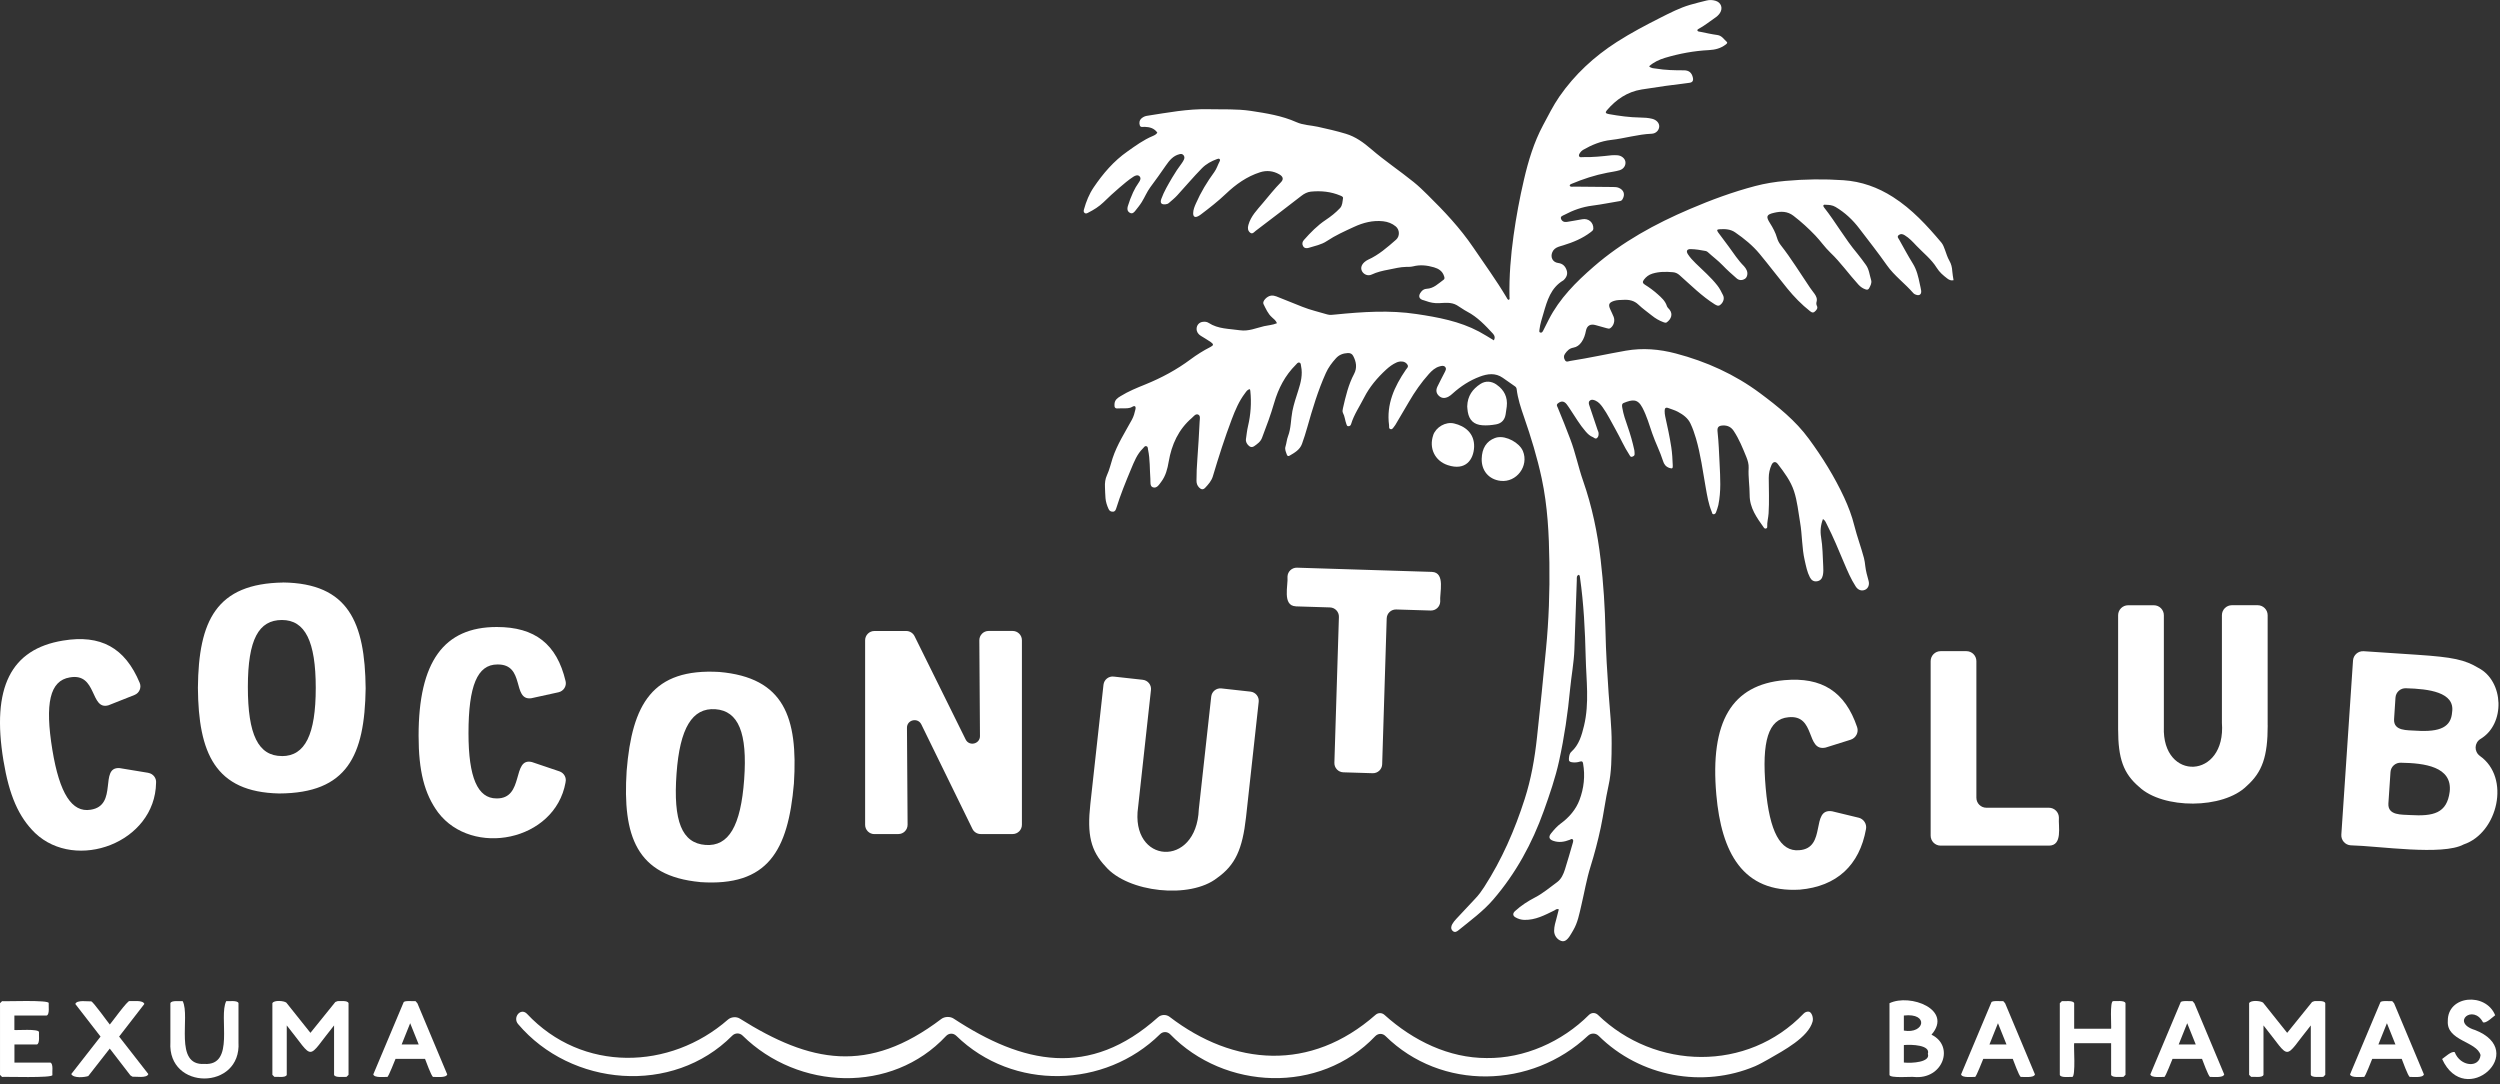 <svg xmlns="http://www.w3.org/2000/svg" fill="none" viewBox="0 0 475 206" height="206" width="475">
<rect x="0" y="0" width="475" height="206" fill="#333333" stroke="none"/>
<path fill="white" d="M346.813 38.91C347.483 38.91 348.143 38.96 348.753 39.32C350.553 40.39 352.053 41.8 353.303 43.46C355.053 45.76 356.843 48.02 358.503 50.39C359.913 52.4 361.953 53.86 363.553 55.72C363.663 55.85 363.853 55.93 364.013 55.99C364.673 56.25 365.103 55.94 365.023 55.24C364.973 54.81 364.843 54.39 364.763 53.96C364.483 52.6 364.183 51.26 363.423 50.05C362.513 48.59 361.703 47.06 360.853 45.55C360.703 45.28 360.373 44.98 360.753 44.67C361.113 44.38 361.473 44.44 361.883 44.69C362.763 45.22 363.443 45.97 364.123 46.69C365.433 48.07 366.973 49.25 367.983 50.89C368.503 51.73 369.213 52.33 369.973 52.91C370.323 53.18 370.703 53.36 371.173 53.24C371.083 52.64 370.973 52.09 370.933 51.53C370.893 50.82 370.743 50.16 370.383 49.54C370.003 48.89 369.803 48.17 369.543 47.47C369.363 46.99 369.193 46.49 368.863 46.09C366.133 42.85 363.283 39.74 359.663 37.43C356.783 35.59 353.663 34.47 350.243 34.24C346.583 33.99 342.923 34.04 339.263 34.37C337.303 34.54 335.373 34.85 333.473 35.35C329.223 36.47 325.123 37.98 321.083 39.71C314.473 42.53 308.233 45.94 302.783 50.68C299.433 53.59 296.323 56.7 294.273 60.7C293.913 61.41 293.553 62.13 293.193 62.84C293.083 63.05 292.933 63.28 292.663 63.19C292.363 63.09 292.483 62.81 292.503 62.59C292.623 61.53 292.973 60.53 293.263 59.52C293.963 57.1 294.653 54.68 297.033 53.27C297.053 53.26 297.073 53.23 297.093 53.22C297.643 52.7 297.913 52.08 297.663 51.34C297.403 50.58 296.923 50.08 296.063 49.97C295.013 49.84 294.523 48.88 294.943 47.91C295.163 47.4 295.563 47.1 296.063 46.91C296.373 46.79 296.703 46.71 297.023 46.61C298.883 46.04 300.663 45.31 302.223 44.12C302.443 43.95 302.713 43.79 302.733 43.47C302.793 42.26 301.803 41.43 300.613 41.66C299.653 41.85 298.683 41.99 297.723 42.16C297.193 42.25 296.763 42.05 296.593 41.57C296.423 41.1 296.923 40.98 297.213 40.83C298.883 39.94 300.633 39.31 302.543 39.07C304.303 38.85 306.053 38.48 307.803 38.2C308.073 38.16 308.203 38 308.313 37.79C308.803 36.91 308.513 36.1 307.593 35.7C307.223 35.54 306.843 35.53 306.453 35.53C303.973 35.51 301.503 35.49 299.023 35.46C298.763 35.46 298.453 35.58 298.243 35.3C298.243 35.06 298.423 35 298.593 34.93C300.783 34.01 303.033 33.27 305.373 32.82C306.153 32.67 306.953 32.57 307.713 32.35C308.523 32.11 308.943 31.39 308.823 30.7C308.713 30.07 308.063 29.55 307.293 29.5C306.933 29.48 306.563 29.47 306.213 29.5C304.393 29.7 302.573 29.9 300.743 29.85C300.493 29.85 300.173 29.97 300.043 29.69C299.903 29.41 300.133 29.15 300.293 28.92C300.413 28.76 300.573 28.61 300.743 28.5C302.413 27.53 304.193 26.8 306.103 26.59C308.693 26.3 311.193 25.51 313.813 25.41C314.653 25.38 315.223 24.72 315.253 24.05C315.283 23.38 314.743 22.78 313.913 22.57C313.153 22.38 312.383 22.34 311.613 22.33C309.623 22.3 307.653 22.03 305.693 21.68C305.053 21.57 304.953 21.37 305.303 20.96C307.063 18.9 309.183 17.44 311.923 17C314.923 16.52 317.923 16.1 320.943 15.74C321.573 15.67 321.783 15.35 321.643 14.73C321.433 13.82 320.913 13.36 319.943 13.36C318.163 13.36 316.383 13.33 314.623 13.03C314.183 12.96 313.703 13 313.333 12.59C314.233 11.79 315.273 11.32 316.353 10.99C319.073 10.18 321.863 9.66 324.703 9.52C325.863 9.46 326.933 9.19 327.863 8.48C328.043 8.34 328.313 8.15 328.063 7.93C327.523 7.45 327.143 6.76 326.283 6.65C325.213 6.51 324.153 6.26 323.093 6.05C322.873 6.01 322.623 6.03 322.493 5.79C322.493 5.62 322.603 5.56 322.713 5.5C323.813 4.91 324.773 4.13 325.793 3.43C326.183 3.17 326.533 2.87 326.793 2.47C327.403 1.52 327.003 0.45 325.923 0.14C325.363 -0.02 324.803 -0.04 324.243 0.1C323.193 0.37 322.143 0.61 321.103 0.92C319.143 1.5 317.333 2.43 315.513 3.35C312.683 4.78 309.873 6.26 307.203 7.97C302.903 10.73 299.213 14.13 296.283 18.35C295.093 20.08 294.173 21.95 293.183 23.79C291.443 27.04 290.383 30.56 289.553 34.13C288.733 37.64 288.073 41.2 287.573 44.78C287.033 48.64 286.723 52.52 286.803 56.42C286.803 56.61 286.903 56.84 286.673 56.98C286.403 56.92 286.343 56.67 286.223 56.48C284.283 53.22 282.043 50.15 279.923 47.02C277.443 43.36 274.413 40.14 271.263 37.04C270.403 36.19 269.533 35.34 268.583 34.58C265.933 32.44 263.093 30.55 260.513 28.32C259.083 27.09 257.553 25.97 255.713 25.42C253.963 24.89 252.173 24.48 250.393 24.09C249.033 23.79 247.613 23.79 246.323 23.21C243.563 21.98 240.623 21.52 237.673 21.07C235.003 20.67 232.323 20.81 229.643 20.75C225.673 20.66 221.793 21.41 217.893 22.01C217.523 22.07 217.203 22.23 216.923 22.46C216.493 22.82 216.403 23.3 216.553 23.79C216.693 24.27 217.153 24.09 217.483 24.1C218.453 24.13 219.303 24.36 219.893 25.2C219.693 25.54 219.353 25.7 219.033 25.84C217.273 26.57 215.753 27.69 214.223 28.77C211.603 30.6 209.563 32.99 207.793 35.61C206.943 36.87 206.373 38.28 205.963 39.76C205.893 40.01 205.833 40.28 206.083 40.47C206.333 40.66 206.553 40.51 206.793 40.39C207.833 39.86 208.803 39.26 209.653 38.44C210.633 37.48 211.633 36.56 212.673 35.67C213.533 34.94 214.393 34.19 215.353 33.57C215.733 33.33 216.183 33.18 216.493 33.48C216.853 33.83 216.653 34.28 216.373 34.67C215.953 35.26 215.593 35.88 215.293 36.53C214.893 37.39 214.563 38.28 214.283 39.19C214.143 39.66 214.163 40.13 214.653 40.42C215.173 40.73 215.503 40.31 215.753 39.99C216.163 39.47 216.593 38.95 216.943 38.38C217.513 37.46 217.913 36.45 218.563 35.57C219.583 34.21 220.563 32.82 221.533 31.42C222.193 30.47 222.893 29.6 224.083 29.3C224.383 29.22 224.653 29.23 224.863 29.48C225.063 29.72 225.083 30.01 224.963 30.28C224.863 30.51 224.733 30.74 224.583 30.95C223.903 31.86 223.273 32.79 222.703 33.77C221.943 35.08 221.153 36.38 220.643 37.81C220.383 38.55 220.643 38.9 221.433 38.82C221.663 38.79 221.883 38.75 222.073 38.58C222.613 38.1 223.183 37.66 223.673 37.12C225.243 35.41 226.733 33.63 228.363 31.97C229.183 31.14 230.163 30.61 231.243 30.22C231.413 30.16 231.603 30.08 231.743 30.25C231.863 30.38 231.803 30.55 231.723 30.68C231.373 31.33 231.173 32.06 230.723 32.68C229.353 34.55 228.153 36.53 227.223 38.66C226.963 39.25 226.713 39.84 226.703 40.5C226.693 41.18 227.033 41.39 227.643 41.08C227.823 40.99 228.003 40.87 228.163 40.75C229.803 39.51 231.433 38.24 232.923 36.82C234.813 35.02 236.903 33.53 239.413 32.73C240.663 32.33 241.923 32.46 243.073 33.13C243.813 33.55 243.913 34.08 243.383 34.62C242.153 35.87 241.063 37.25 239.933 38.59C238.863 39.87 237.663 41.05 237.193 42.74C237.023 43.34 237.083 43.85 237.533 44.21C237.973 44.56 238.293 44.08 238.593 43.85C241.493 41.65 244.383 39.45 247.253 37.22C247.803 36.79 248.403 36.48 249.053 36.41C250.973 36.22 252.863 36.4 254.663 37.16C254.903 37.26 255.223 37.38 255.173 37.66C255.063 38.3 255.083 39.02 254.613 39.53C253.803 40.4 252.873 41.13 251.883 41.79C250.303 42.84 248.993 44.19 247.743 45.6C247.443 45.94 247.353 46.33 247.573 46.74C247.813 47.2 248.263 47.21 248.653 47.09C249.823 46.72 251.063 46.5 252.103 45.8C253.723 44.72 255.483 43.93 257.243 43.12C259.003 42.3 260.833 41.83 262.793 42.04C263.693 42.14 264.503 42.45 265.193 43.02C265.953 43.65 265.993 44.89 265.253 45.54C263.603 46.98 261.953 48.44 259.923 49.35C259.673 49.46 259.433 49.64 259.223 49.82C258.633 50.36 258.483 50.98 258.793 51.55C259.123 52.15 259.913 52.5 260.603 52.17C261.643 51.68 262.713 51.44 263.833 51.23C264.943 51.02 266.033 50.72 267.173 50.71C267.613 50.71 268.063 50.71 268.483 50.61C269.833 50.26 271.153 50.41 272.453 50.79C273.313 51.04 274.063 51.5 274.363 52.44C274.443 52.68 274.553 52.95 274.283 53.15C273.283 53.87 272.413 54.81 271.063 54.87C270.623 54.89 270.273 55.11 270.013 55.45C269.383 56.24 269.593 56.86 270.563 57.07C270.683 57.1 270.813 57.14 270.933 57.19C271.733 57.49 272.533 57.64 273.413 57.6C274.553 57.55 275.723 57.37 276.803 57.99C277.473 58.38 278.083 58.86 278.763 59.21C280.723 60.24 282.193 61.81 283.663 63.4C284.013 63.78 284.093 64.17 283.843 64.67C282.873 64.09 281.963 63.51 281.013 63C277.303 61.03 273.233 60.28 269.153 59.67C264.013 58.89 258.853 59.25 253.713 59.76C253.193 59.81 252.683 59.9 252.173 59.74C250.593 59.26 248.983 58.91 247.443 58.29C245.793 57.63 244.143 56.97 242.493 56.31C242.183 56.19 241.843 56.13 241.503 56.17C240.713 56.26 239.793 57.25 240.063 57.77C240.513 58.66 240.893 59.6 241.673 60.29C242.023 60.6 242.423 60.9 242.623 61.41C241.813 61.76 240.973 61.79 240.183 61.97C238.673 62.32 237.233 62.99 235.583 62.75C233.553 62.45 231.453 62.53 229.643 61.35C229.313 61.13 228.913 61.1 228.523 61.15C227.843 61.23 227.363 61.78 227.353 62.47C227.353 63.07 227.663 63.49 228.143 63.8C228.773 64.2 229.433 64.56 230.043 64.99C230.633 65.41 230.603 65.61 229.943 65.95C228.623 66.62 227.393 67.4 226.203 68.28C223.563 70.25 220.673 71.8 217.643 73.03C216.013 73.69 214.403 74.34 212.903 75.27C212.313 75.63 211.803 75.97 211.753 76.77C211.713 77.37 211.823 77.66 212.413 77.6C212.743 77.57 213.073 77.6 213.393 77.59C213.973 77.57 214.573 77.63 215.123 77.3C215.613 77.01 215.863 77.19 215.733 77.78C215.583 78.45 215.403 79.12 215.063 79.74C213.753 82.14 212.263 84.44 211.393 87.06C211.043 88.14 210.803 89.25 210.323 90.28C209.993 91 209.903 91.76 209.943 92.55C209.973 93.25 209.983 93.94 210.043 94.64C210.103 95.36 210.323 96.04 210.623 96.7C210.793 97.09 211.083 97.24 211.483 97.22C211.863 97.2 211.993 96.87 212.083 96.59C212.873 94.04 213.873 91.58 214.903 89.12C215.493 87.72 216.033 86.29 217.163 85.19C217.353 85 217.503 84.66 217.843 84.79C218.133 84.89 218.083 85.22 218.133 85.46C218.523 87.29 218.433 89.16 218.573 91.01C218.613 91.58 218.453 92.39 219.053 92.59C219.793 92.84 220.213 92.1 220.613 91.57C221.483 90.43 221.823 89.08 222.053 87.71C222.613 84.46 223.903 81.6 226.453 79.41C226.803 79.11 227.173 78.54 227.673 78.78C228.123 79 227.953 79.62 227.933 80.07C227.813 82.44 227.683 84.81 227.503 87.17C227.393 88.56 227.333 89.95 227.333 91.34C227.333 91.83 227.473 92.25 227.813 92.61C228.193 93.01 228.583 93.12 229.003 92.66C229.603 92.02 230.183 91.37 230.443 90.5C231.533 86.84 232.693 83.21 234.043 79.64C234.703 77.9 235.423 76.19 236.563 74.7C236.803 74.39 236.993 74 237.493 73.95C237.523 74.09 237.553 74.18 237.563 74.28C237.793 76.53 237.643 78.76 237.123 80.96C236.933 81.76 236.853 82.59 236.733 83.4C236.653 83.97 236.923 84.4 237.333 84.75C237.633 85.01 237.993 84.98 238.273 84.79C238.883 84.36 239.503 83.94 239.783 83.19C240.623 81 241.443 78.8 242.093 76.55C242.893 73.79 244.163 71.34 246.203 69.31C246.393 69.12 246.563 68.8 246.893 68.9C247.193 68.98 247.153 69.32 247.203 69.56C247.543 71.16 247.153 72.69 246.673 74.18C246.253 75.48 245.823 76.77 245.553 78.11C245.243 79.7 245.313 81.36 244.723 82.89C244.483 83.52 244.443 84.2 244.243 84.84C244.063 85.4 244.343 85.9 244.513 86.41C244.593 86.67 244.823 86.7 245.013 86.58C245.973 86.02 246.963 85.47 247.373 84.35C247.753 83.31 248.083 82.25 248.383 81.19C249.373 77.69 250.413 74.21 251.913 70.88C252.383 69.83 253.053 68.93 253.823 68.08C254.443 67.39 255.193 67.13 256.083 67.08C256.543 67.06 256.883 67.21 257.103 67.62C257.693 68.73 257.883 69.89 257.283 71.03C256.193 73.08 255.673 75.32 255.163 77.55C255.093 77.86 255.023 78.19 255.163 78.46C255.523 79.13 255.553 79.89 255.813 80.58C255.893 80.79 255.923 80.99 256.193 80.98C256.453 80.98 256.633 80.84 256.703 80.59C257.253 78.77 258.333 77.21 259.183 75.54C260.223 73.49 261.693 71.77 263.373 70.22C263.963 69.68 264.603 69.2 265.343 68.87C265.683 68.72 266.033 68.66 266.403 68.69C266.843 68.72 267.193 68.93 267.423 69.3C267.673 69.72 267.303 69.96 267.113 70.25C264.943 73.43 263.383 76.79 263.923 80.8C263.963 81.07 263.823 81.42 264.183 81.53C264.523 81.64 264.673 81.32 264.843 81.11C264.943 80.99 265.033 80.87 265.113 80.74C265.983 79.28 266.853 77.81 267.703 76.34C268.793 74.46 270.033 72.68 271.483 71.06C272.053 70.42 272.683 69.84 273.543 69.61C273.883 69.52 274.283 69.4 274.573 69.71C274.873 70.04 274.663 70.39 274.503 70.71C274.043 71.63 273.543 72.54 273.103 73.47C272.773 74.17 272.893 74.76 273.413 75.23C273.923 75.69 274.523 75.73 275.203 75.37C275.503 75.21 275.753 75 276.003 74.77C277.533 73.39 279.233 72.28 281.163 71.56C282.633 71.01 284.113 70.8 285.523 71.78C286.303 72.33 287.083 72.87 287.863 73.42C288.043 73.55 288.133 73.71 288.163 73.93C288.383 75.76 288.963 77.5 289.563 79.23C290.893 83.06 292.073 86.93 292.923 90.89C294.053 96.17 294.313 101.54 294.383 106.9C294.463 112.37 294.273 117.85 293.743 123.29C293.203 128.91 292.643 134.53 292.023 140.15C291.593 144.11 290.913 148.01 289.693 151.81C287.803 157.71 285.353 163.33 281.983 168.55C281.493 169.31 280.963 170.04 280.333 170.7C279.113 172 277.893 173.29 276.683 174.6C276.403 174.9 276.133 175.22 275.933 175.58C275.703 176 275.603 176.49 276.003 176.87C276.433 177.28 276.843 176.97 277.173 176.7C279.433 174.86 281.803 173.14 283.713 170.92C288.003 165.94 291.103 160.26 293.313 154.09C294.433 150.96 295.523 147.81 296.233 144.56C297.223 140.04 297.893 135.48 298.323 130.88C298.563 128.39 299.043 125.92 299.133 123.42C299.293 119.01 299.443 114.6 299.593 110.19C299.603 109.83 299.503 109.4 299.953 109.21C300.183 109.32 300.163 109.51 300.193 109.69C300.913 114.73 301.163 119.8 301.283 124.88C301.383 129.22 302.003 133.57 300.963 137.9C300.513 139.74 300.023 141.49 298.583 142.81C298.183 143.17 298.143 143.63 298.093 144.13C298.043 144.64 298.253 144.76 298.673 144.83C299.193 144.91 299.713 144.86 300.203 144.7C300.583 144.58 300.723 144.7 300.783 145.05C301.203 147.42 300.943 149.76 300.113 151.97C299.433 153.79 298.153 155.29 296.553 156.46C295.843 156.98 295.263 157.65 294.713 158.33C294.163 159.01 294.323 159.5 295.153 159.77C296.213 160.13 297.233 159.96 298.253 159.56C298.433 159.49 298.623 159.29 298.813 159.49C298.973 159.66 298.903 159.88 298.853 160.08C298.353 161.78 297.883 163.49 297.343 165.18C297.053 166.09 296.653 167.01 295.873 167.59C294.503 168.59 293.203 169.71 291.683 170.5C290.303 171.22 289.003 172.05 287.853 173.11C287.393 173.53 287.403 173.99 287.933 174.29C288.443 174.59 289.003 174.76 289.623 174.78C291.733 174.83 293.513 173.87 295.313 172.99C295.553 172.87 295.743 172.6 296.173 172.78C296.033 173.31 295.903 173.85 295.763 174.38C295.543 175.2 295.283 176.01 295.283 176.87C295.283 177.72 295.833 178.5 296.613 178.77C297.183 178.97 297.673 178.71 298.233 177.88C298.483 177.52 298.683 177.13 298.913 176.75C299.773 175.3 300.063 173.67 300.443 172.06C301.033 169.58 301.443 167.06 302.213 164.61C302.963 162.2 303.603 159.76 304.133 157.28C304.703 154.63 305.023 151.94 305.613 149.3C306.213 146.63 306.193 143.93 306.213 141.22C306.233 138.07 305.853 134.94 305.643 131.81C305.373 127.88 305.123 123.94 305.043 119.99C304.943 115.42 304.653 110.86 304.123 106.33C303.533 101.23 302.483 96.21 300.783 91.34C299.873 88.74 299.343 86.02 298.353 83.44C297.593 81.44 296.813 79.45 295.983 77.47C295.873 77.2 295.643 76.93 296.003 76.64C296.643 76.13 297.203 76.19 297.693 76.84C297.943 77.17 298.163 77.51 298.393 77.86C299.323 79.25 300.163 80.71 301.273 81.98C301.673 82.44 302.083 82.84 302.653 83.06C302.893 83.15 303.103 83.48 303.413 83.24C303.713 83.01 303.743 82.67 303.733 82.33C303.733 82.1 303.613 81.89 303.533 81.67C303.003 80.14 302.483 78.6 301.983 77.06C301.883 76.76 301.753 76.38 302.073 76.12C302.423 75.83 302.793 75.97 303.163 76.13C303.753 76.4 304.143 76.88 304.503 77.38C305.453 78.71 306.153 80.18 306.953 81.59C307.863 83.2 308.593 84.92 309.613 86.47C309.743 86.67 309.823 86.89 310.133 86.77C310.393 86.67 310.613 86.56 310.573 86.23C310.553 86 310.573 85.76 310.523 85.54C310.193 84 309.763 82.5 309.243 81.01C308.843 79.87 308.443 78.72 308.243 77.52C308.183 77.17 308.083 76.73 308.503 76.56C310.173 75.89 311.153 75.73 312.063 77.47C312.883 79.04 313.363 80.71 313.933 82.37C314.543 84.14 315.423 85.82 315.983 87.61C316.163 88.2 316.493 88.67 317.183 88.91C317.823 89.13 317.833 88.91 317.823 88.42C317.773 87.26 317.723 86.12 317.543 84.96C317.243 83 316.823 81.06 316.393 79.13C316.313 78.77 316.283 78.42 316.283 78.06C316.283 77.53 316.503 77.34 317.013 77.54C317.613 77.77 318.243 77.94 318.813 78.25C319.793 78.78 320.703 79.43 321.193 80.48C321.623 81.39 321.953 82.34 322.233 83.3C323.123 86.35 323.533 89.5 324.083 92.62C324.363 94.19 324.613 95.77 325.233 97.25C325.313 97.43 325.293 97.69 325.563 97.71C325.843 97.73 325.993 97.5 326.063 97.29C326.213 96.85 326.383 96.43 326.483 95.97C327.023 93.36 326.853 90.73 326.723 88.1C326.623 86.07 326.553 84.03 326.333 82C326.243 81.16 326.533 80.87 327.383 80.84C328.253 80.81 328.933 81.15 329.413 81.89C330.433 83.43 331.113 85.13 331.803 86.82C332.073 87.49 332.283 88.19 332.243 88.92C332.143 90.63 332.433 92.32 332.433 94.02C332.423 96.51 333.793 98.36 335.133 100.25C335.233 100.39 335.363 100.46 335.533 100.42C335.703 100.38 335.793 100.24 335.773 100.07C335.723 99.21 335.983 98.39 336.033 97.53C336.173 95.29 336.073 93.04 336.063 90.8C336.063 89.93 336.243 89.11 336.593 88.33C336.883 87.7 337.363 87.61 337.783 88.16C339.003 89.76 340.223 91.37 340.863 93.32C341.493 95.24 341.673 97.25 342.013 99.23C342.433 101.64 342.343 104.12 342.903 106.51C343.153 107.59 343.353 108.68 343.873 109.68C344.163 110.24 344.603 110.55 345.253 110.44C345.893 110.33 346.213 109.91 346.343 109.29C346.463 108.72 346.443 108.16 346.413 107.59C346.313 105.74 346.313 103.88 346.003 102.04C345.813 100.9 345.923 99.76 346.363 98.61C346.813 98.9 346.933 99.31 347.113 99.66C348.323 102.03 349.333 104.48 350.363 106.93C351.013 108.47 351.673 110.02 352.583 111.43C353.043 112.14 353.733 112.35 354.383 112.05C354.963 111.78 355.243 111.1 355.023 110.33C354.763 109.41 354.513 108.49 354.403 107.55C354.343 107.04 354.283 106.53 354.153 106.03C353.603 103.96 352.843 101.95 352.323 99.88C351.863 98.01 351.183 96.25 350.383 94.51C348.543 90.56 346.263 86.89 343.693 83.39C341.143 79.9 337.813 77.24 334.403 74.7C329.593 71.12 324.213 68.69 318.403 67.16C315.253 66.33 312.103 66.07 308.903 66.63C305.373 67.25 301.873 68.03 298.333 68.58C298.003 68.63 297.623 68.88 297.353 68.45C297.113 68.05 297.053 67.63 297.353 67.22C297.743 66.65 298.203 66.18 298.923 66.06C299.603 65.94 300.083 65.57 300.483 65.01C300.943 64.36 301.173 63.64 301.323 62.87C301.513 61.85 302.193 61.48 303.193 61.78C303.883 61.98 304.573 62.17 305.273 62.36C305.493 62.42 305.733 62.5 305.943 62.36C306.603 61.92 306.903 60.94 306.583 60.17C306.393 59.69 306.153 59.24 305.943 58.76C305.543 57.86 305.703 57.5 306.633 57.18C307.223 56.98 307.853 57 308.473 56.97C309.533 56.91 310.493 57.1 311.313 57.89C312.093 58.64 312.993 59.26 313.833 59.94C314.503 60.48 315.223 60.91 316.033 61.21C316.253 61.29 316.483 61.39 316.693 61.24C317.513 60.64 317.893 59.7 317.223 58.84C317.053 58.62 316.793 58.42 316.713 58.17C316.403 57.17 315.663 56.53 314.933 55.88C314.183 55.21 313.373 54.61 312.513 54.08C312.083 53.81 312.043 53.54 312.353 53.13C312.773 52.58 313.273 52.2 313.953 51.99C315.243 51.59 316.543 51.61 317.863 51.72C318.343 51.76 318.753 51.96 319.113 52.28C321.293 54.21 323.343 56.28 325.843 57.85C326.423 58.21 326.703 58.13 327.063 57.73C327.503 57.25 327.643 56.63 327.373 56.08C327.063 55.45 326.743 54.8 326.283 54.22C325.063 52.67 323.573 51.39 322.173 50.02C321.633 49.49 321.123 48.95 320.713 48.32C320.313 47.71 320.513 47.31 321.243 47.33C322.193 47.35 323.143 47.51 324.083 47.69C324.223 47.72 324.383 47.8 324.483 47.9C325.413 48.76 326.433 49.5 327.313 50.42C328.143 51.29 329.053 52.1 329.963 52.89C330.433 53.3 331.013 53.31 331.543 52.97C331.993 52.68 332.133 51.92 331.873 51.35C331.743 51.07 331.573 50.8 331.363 50.58C330.243 49.46 329.393 48.13 328.463 46.86C327.803 45.97 327.123 45.09 326.473 44.19C326.133 43.71 326.203 43.58 326.793 43.55C327.813 43.49 328.833 43.55 329.693 44.16C331.393 45.33 333.003 46.64 334.323 48.23C336.113 50.39 337.813 52.64 339.593 54.82C340.883 56.4 342.303 57.86 343.913 59.13C344.323 59.46 344.603 59.46 344.953 59.07C345.223 58.78 345.413 58.52 345.213 58.12C345.093 57.88 345.073 57.62 345.143 57.36C345.313 56.78 345.093 56.3 344.773 55.84C344.493 55.44 344.173 55.06 343.903 54.66C342.063 51.95 340.363 49.15 338.333 46.56C338.013 46.15 337.773 45.68 337.633 45.19C337.343 44.18 336.853 43.28 336.303 42.41C335.483 41.12 335.613 40.76 337.113 40.42C338.383 40.13 339.613 40.11 340.773 41.01C342.253 42.15 343.613 43.39 344.903 44.74C345.903 45.78 346.713 46.99 347.763 47.99C349.733 49.86 351.283 52.1 353.113 54.09C353.523 54.53 353.953 54.82 354.503 55C354.813 55.1 355.013 55 355.143 54.75C355.393 54.27 355.683 53.76 355.513 53.21C355.203 52.21 355.133 51.12 354.463 50.25C353.933 49.55 353.443 48.82 352.873 48.15C350.553 45.4 348.803 42.24 346.583 39.43C346.353 39.14 346.353 38.88 346.813 38.88V38.91Z"></path>
<path fill="white" d="M284.483 83.09C284.333 83.12 284.183 83.17 284.043 83.22C282.433 83.82 281.573 85.16 281.523 87.17C281.463 89.43 282.883 91.1 285.093 91.36C288.143 91.72 290.533 88.54 289.353 85.7C288.693 84.11 286.173 82.76 284.493 83.1L284.483 83.09Z"></path>
<path fill="white" d="M272.313 82.68C271.463 85.14 272.613 87.57 275.083 88.38C278.453 89.49 279.973 87.37 280.083 84.92C280.163 82.27 278.293 80.93 276.283 80.46C274.653 80.07 272.833 81.16 272.303 82.68H272.313Z"></path>
<path fill="white" d="M284.343 73.07C283.383 72.41 282.273 72.31 281.283 72.95C279.823 73.9 278.823 75.2 278.773 77.21C278.793 77.46 278.813 77.87 278.883 78.28C279.163 79.85 280.043 80.68 281.643 80.8C282.513 80.87 283.393 80.78 284.253 80.63C285.313 80.44 285.913 79.75 286.073 78.7C286.153 78.22 286.223 77.73 286.283 77.25C286.493 75.46 285.783 74.07 284.343 73.08V73.07Z"></path>
<path fill="white" d="M28.193 146.84L22.733 145.94C18.773 145.64 22.523 153.05 17.213 153.85C13.673 154.43 11.313 150.78 9.953 142.5C8.493 133.6 9.483 129.33 13.253 128.71C18.503 127.75 17.083 135.05 20.623 134L25.563 132.04C26.473 131.68 26.923 130.64 26.543 129.74C23.743 123.04 19.123 120.53 11.973 121.71C2.043 123.34 -1.627 130.63 0.653 144.5C1.743 151.12 3.533 155.22 6.673 158.28C14.433 165.65 29.473 160.12 29.653 148.74C29.743 147.83 29.093 147 28.183 146.85L28.193 146.84Z"></path>
<path fill="white" d="M53.803 110.68C41.113 110.87 37.713 117.91 37.603 130.69C37.703 143.06 40.853 150.51 53.043 150.76C65.963 150.71 69.293 143.6 69.473 130.8C69.353 118.22 66.193 110.84 53.793 110.67L53.803 110.68ZM53.573 143.65C49.063 143.65 47.093 139.6 47.093 130.52C47.093 121.44 49.173 117.8 53.573 117.8C57.973 117.8 59.993 121.85 59.993 130.7C59.993 139.55 57.973 143.66 53.573 143.66V143.65Z"></path>
<path fill="white" d="M107.443 148.67C107.683 147.78 107.173 146.86 106.303 146.56L101.063 144.79C97.203 143.86 99.683 151.8 94.333 151.7C90.743 151.7 89.013 147.71 89.013 139.32C89.013 130.3 90.693 126.25 94.503 126.25C99.833 126.16 97.253 133.13 100.923 132.67L106.123 131.53C107.073 131.32 107.693 130.37 107.463 129.42C105.793 122.36 101.633 119.13 94.393 119.13C84.333 119.13 79.533 125.72 79.533 139.78C79.533 146.49 80.633 150.83 83.233 154.36C89.693 162.89 105.433 159.88 107.453 148.67H107.443Z"></path>
<path fill="white" d="M133.023 167.6C145.913 168.48 149.743 161.63 150.843 148.88C151.633 136.32 149.013 128.74 136.663 127.67C123.993 126.95 120.093 133.72 119.063 146.46C118.273 158.8 120.883 166.46 133.023 167.59V167.6ZM128.543 146.98C129.163 138.33 131.533 134.44 135.923 134.75C140.313 135.07 142.033 139.25 141.393 148.08C140.753 156.97 138.443 160.86 134.053 160.54C129.553 160.21 127.883 156.03 128.543 146.98Z"></path>
<path fill="white" d="M166.113 158.47H170.683C171.663 158.47 172.443 157.68 172.443 156.7L172.323 138.28C172.313 136.75 174.383 136.27 175.053 137.64L184.763 157.49C185.053 158.09 185.673 158.47 186.343 158.47H192.403C193.373 158.47 194.163 157.68 194.163 156.71V121.64C194.163 120.67 193.373 119.88 192.403 119.88H187.833C186.863 119.88 186.073 120.67 186.073 121.65L186.193 139.85C186.203 141.37 184.143 141.86 183.473 140.5L173.763 120.87C173.463 120.27 172.853 119.89 172.193 119.89H166.133C165.163 119.89 164.373 120.68 164.373 121.65V156.72C164.373 157.69 165.163 158.48 166.133 158.48L166.113 158.47Z"></path>
<path fill="white" d="M218.683 131.1C218.793 130.13 218.093 129.27 217.133 129.16L211.603 128.55C210.633 128.44 209.773 129.14 209.663 130.1L207.163 152.79C206.523 158.6 207.233 161.64 210.053 164.63C214.273 169.57 226.143 170.88 231.283 166.79C234.693 164.37 236.063 161.38 236.743 155.29L239.153 133.35C239.263 132.39 238.563 131.52 237.603 131.41L232.073 130.8C231.103 130.69 230.243 131.39 230.133 132.35L227.773 153.77C227.343 165.06 214.663 164.17 216.243 153.32L218.683 131.09V131.1Z"></path>
<path fill="white" d="M246.203 115.21L252.693 115.41C253.663 115.44 254.423 116.25 254.393 117.22L253.533 144.93C253.503 145.9 254.263 146.71 255.233 146.74L260.803 146.91C261.773 146.94 262.583 146.18 262.613 145.21L263.473 117.5C263.503 116.53 264.313 115.77 265.283 115.8L271.833 116C272.803 116.03 273.613 115.27 273.643 114.3C273.483 112.71 274.693 108.77 272.063 108.66L246.433 107.86C245.463 107.83 244.653 108.59 244.623 109.56C244.783 111.17 243.583 115.09 246.203 115.2V115.21Z"></path>
<path fill="white" d="M353.123 155.36L348.083 154.14C343.943 153.53 347.153 161.18 341.843 161.54C338.283 161.85 336.213 158.05 335.483 149.73C334.693 140.78 336.003 136.62 339.783 136.28C345.043 135.71 343.063 142.86 346.863 142.04L351.613 140.55C352.623 140.23 353.193 139.15 352.853 138.15C350.563 131.4 346.163 128.6 339.033 129.23C329.053 130.11 324.873 137.07 326.103 151.01C327.063 161.9 331.083 169.68 341.973 169.03C348.973 168.41 353.303 164.42 354.543 157.51C354.723 156.53 354.083 155.58 353.113 155.35L353.123 155.36Z"></path>
<path fill="white" d="M391.193 155.37C391.193 154.32 390.343 153.47 389.293 153.47H377.413C376.363 153.47 375.513 152.62 375.513 151.57V125.62C375.513 124.57 374.663 123.72 373.613 123.72H368.723C367.673 123.72 366.823 124.57 366.823 125.62V158.77C366.823 159.82 367.673 160.67 368.723 160.67H389.293C391.943 160.67 391.063 157 391.193 155.37Z"></path>
<path fill="white" d="M430.853 137.81V116.89C430.853 115.84 430.003 114.99 428.953 114.99H424.063C423.013 114.99 422.163 115.84 422.163 116.89V137.32C422.993 148.09 410.733 148.57 411.133 138.1V116.9C411.133 115.85 410.283 115 409.233 115H404.343C403.293 115 402.443 115.85 402.443 116.9V138.54C402.443 144.14 403.443 146.96 406.433 149.51C410.963 153.77 422.413 153.77 426.873 149.34C429.863 146.68 430.863 143.69 430.863 137.82L430.853 137.81Z"></path>
<path fill="white" d="M471.163 143.61C470.063 142.79 470.103 141.17 471.263 140.42C476.083 137.59 475.753 129.43 470.913 126.91C468.293 125.34 466.053 124.86 459.313 124.41L449.103 123.73C448.053 123.66 447.143 124.45 447.073 125.5L444.853 158.58C444.783 159.63 445.573 160.54 446.623 160.61C452.043 160.74 464.083 162.62 468.103 160.44C474.583 158.26 477.073 147.74 471.163 143.62V143.61ZM465.443 150.42C464.913 154.54 462.353 155.12 457.923 154.86C456.363 154.75 453.673 154.99 453.793 152.68L454.193 146.69C454.263 145.64 455.173 144.85 456.223 144.92C460.603 144.99 465.973 145.64 465.443 150.42ZM465.903 135.29C465.713 138.11 463.703 139.14 459.003 138.83C457.443 138.71 454.753 138.96 454.873 136.65L455.143 132.54C455.213 131.49 456.123 130.7 457.173 130.77C461.413 130.89 466.473 131.49 465.903 135.3V135.29Z"></path>
<path fill="white" d="M343.623 192.21C343.303 192.19 342.973 192.3 342.713 192.56C331.993 203.75 314.453 203.32 303.603 192.82C303.123 192.37 302.413 192.35 301.913 192.82C296.783 197.95 289.603 201.13 282.463 201.03C275.343 201.03 268.573 197.8 263.043 192.82C262.563 192.39 261.853 192.38 261.353 192.82C249.003 203.68 234.433 202.56 222.213 193.19C221.583 192.71 220.633 192.74 220.043 193.27C206.963 204.98 194.323 202.15 181.173 193.52C180.513 193.09 179.483 193.13 178.853 193.6C164.903 204.19 153.923 201.92 140.563 193.53C139.893 193.11 138.893 193.21 138.303 193.73C127.343 203.32 110.643 203.87 100.093 192.59C98.893 191.43 97.373 193.32 98.433 194.57C108.503 206.45 127.813 208.17 139.123 196.78C139.683 196.22 140.533 196.21 141.103 196.77C151.653 207.16 169.433 207.9 179.743 196.85C180.283 196.27 181.123 196.25 181.693 196.8C192.483 207.31 209.963 206.8 220.393 196.51C220.953 195.95 221.803 195.96 222.353 196.53C232.643 207.11 250.743 207.99 261.293 196.88C261.843 196.31 262.683 196.29 263.243 196.85C273.843 207.29 290.993 206.89 301.723 196.78C302.303 196.24 303.173 196.25 303.733 196.8C311.673 204.66 323.593 206.76 333.463 202.58C334.193 202.27 335.313 201.65 335.993 201.26C338.953 199.56 343.553 197.11 344.393 194.1C344.603 193.34 344.193 192.25 343.643 192.21H343.623Z"></path>
<path fill="white" d="M9.573 201.89H2.743V198.45H7.013C7.623 198.28 7.353 196.51 7.403 196.09C7.373 195.43 3.103 195.78 2.733 195.7V192.95H8.863C9.473 192.78 9.203 191.03 9.253 190.61C9.533 189.92 0.583 190.31 0.393 190.22L0.003 190.61V204.23L0.393 204.62C0.573 204.53 10.273 204.89 9.953 204.23C9.883 203.78 10.183 202.08 9.563 201.89H9.573Z"></path>
<path fill="white" d="M27.433 190.76C27.173 189.96 25.213 190.25 24.623 190.21C24.383 189.86 21.003 194.55 20.863 194.66C20.663 194.47 17.603 190.16 17.313 190.26C16.723 190.31 14.573 189.92 14.313 190.76L19.103 196.95L13.543 204.07C13.953 204.91 16.073 204.69 16.773 204.45L20.853 199.23L24.773 204.32L25.163 204.57C25.753 204.52 27.933 204.91 28.183 204.07L22.633 196.95L27.423 190.76H27.433Z"></path>
<path fill="white" d="M45.323 190.61C45.163 190 43.403 190.27 42.983 190.22C41.473 193.18 44.753 202.51 38.833 202.15C32.953 202.5 36.213 193.16 34.713 190.22C34.313 190.29 32.533 189.99 32.373 190.61V198.02C31.803 207.22 45.883 207.2 45.313 198.02V190.61H45.323Z"></path>
<path fill="white" d="M64.153 190.21L63.713 190.38L58.983 196.24L54.403 190.5C53.943 190.14 52.073 189.98 51.753 190.6V204.22L52.143 204.61C52.573 204.53 54.303 204.85 54.483 204.22V194.83C59.893 201.55 58.073 201.51 63.473 194.83V204.22C63.643 204.83 65.413 204.56 65.833 204.61L66.223 204.22V190.6C66.043 190.02 64.573 190.25 64.153 190.21Z"></path>
<path fill="white" d="M78.943 190.21C78.673 190.28 76.753 190.03 76.673 190.47L70.923 204.14C71.143 204.86 73.063 204.57 73.583 204.62C73.823 204.64 75.043 201.36 75.153 201.18H80.753C80.923 201.55 81.923 204.46 82.293 204.62C82.813 204.57 84.753 204.86 84.973 204.14L79.303 190.62L78.953 190.22L78.943 190.21ZM76.313 198.45L77.933 194.41L79.553 198.45H76.303H76.313Z"></path>
<path fill="white" d="M366.983 196.59C371.113 191.84 362.933 188.72 359.003 190.61V204.23C359.023 204.91 363.293 204.53 363.653 204.62C369.133 205.17 371.443 198.76 366.983 196.59ZM361.733 192.95C366.533 192.39 365.703 196.51 361.733 195.81V192.95ZM361.733 201.89V198.56C363.253 198.42 366.823 198.56 366.293 200.22C366.843 201.82 363.253 202.05 361.733 201.88V201.89Z"></path>
<path fill="white" d="M380.623 190.21C380.353 190.28 378.433 190.03 378.353 190.47L372.603 204.14C372.813 204.86 374.743 204.57 375.253 204.62C375.493 204.64 376.713 201.36 376.823 201.18H382.423C382.593 201.55 383.593 204.46 383.963 204.62C384.483 204.57 386.423 204.86 386.643 204.14L380.973 190.62L380.623 190.22V190.21ZM377.993 198.45L379.613 194.41L381.233 198.45H377.983H377.993Z"></path>
<path fill="white" d="M401.503 190.21C400.813 190.18 401.203 195.12 401.113 195.46H394.093V190.61C393.923 190 392.173 190.27 391.753 190.22L391.363 190.61V204.23C391.533 204.84 393.283 204.57 393.703 204.62C394.443 204.67 393.963 198.53 394.093 198.21H401.113V204.22C401.283 204.83 403.033 204.56 403.453 204.61L403.843 204.22V190.6C403.673 189.99 401.923 190.26 401.503 190.21Z"></path>
<path fill="white" d="M416.583 190.21C416.313 190.28 414.393 190.03 414.313 190.47L408.563 204.14C408.773 204.86 410.703 204.57 411.213 204.62C411.453 204.64 412.673 201.36 412.783 201.18H418.383C418.553 201.55 419.553 204.46 419.923 204.62C420.443 204.57 422.383 204.86 422.603 204.14L416.933 190.62L416.583 190.22V190.21ZM413.953 198.45L415.573 194.41L417.193 198.45H413.943H413.953Z"></path>
<path fill="white" d="M439.733 190.21L439.293 190.38L434.563 196.24L429.983 190.5C429.523 190.14 427.653 189.98 427.333 190.6V204.22L427.723 204.61C428.153 204.53 429.883 204.85 430.063 204.22V194.83C435.473 201.55 433.653 201.51 439.053 194.83V204.22C439.223 204.83 440.993 204.56 441.413 204.61L441.803 204.22V190.6C441.623 190.02 440.153 190.25 439.733 190.21Z"></path>
<path fill="white" d="M454.523 190.21C454.253 190.28 452.333 190.03 452.253 190.47L446.503 204.14C446.723 204.86 448.643 204.57 449.163 204.62C449.403 204.64 450.623 201.36 450.723 201.18H456.323C456.493 201.55 457.493 204.46 457.863 204.62C458.383 204.57 460.323 204.86 460.543 204.14L454.873 190.62L454.523 190.22V190.21ZM451.893 198.45L453.513 194.41L455.133 198.45H451.883H451.893Z"></path>
<path fill="white" d="M470.173 195.68C465.613 194.22 469.923 190.74 471.763 194.23C472.333 194.53 473.683 193.17 474.083 192.9C472.313 188.5 465.003 189.07 465.083 194.01C464.843 197.79 470.583 197.85 471.303 200.46C471.063 203.01 467.423 202.63 466.403 199.92C465.813 199.62 464.423 200.94 464.003 201.21C468.373 210.82 480.683 199.72 470.183 195.67L470.173 195.68Z"></path>
</svg>
